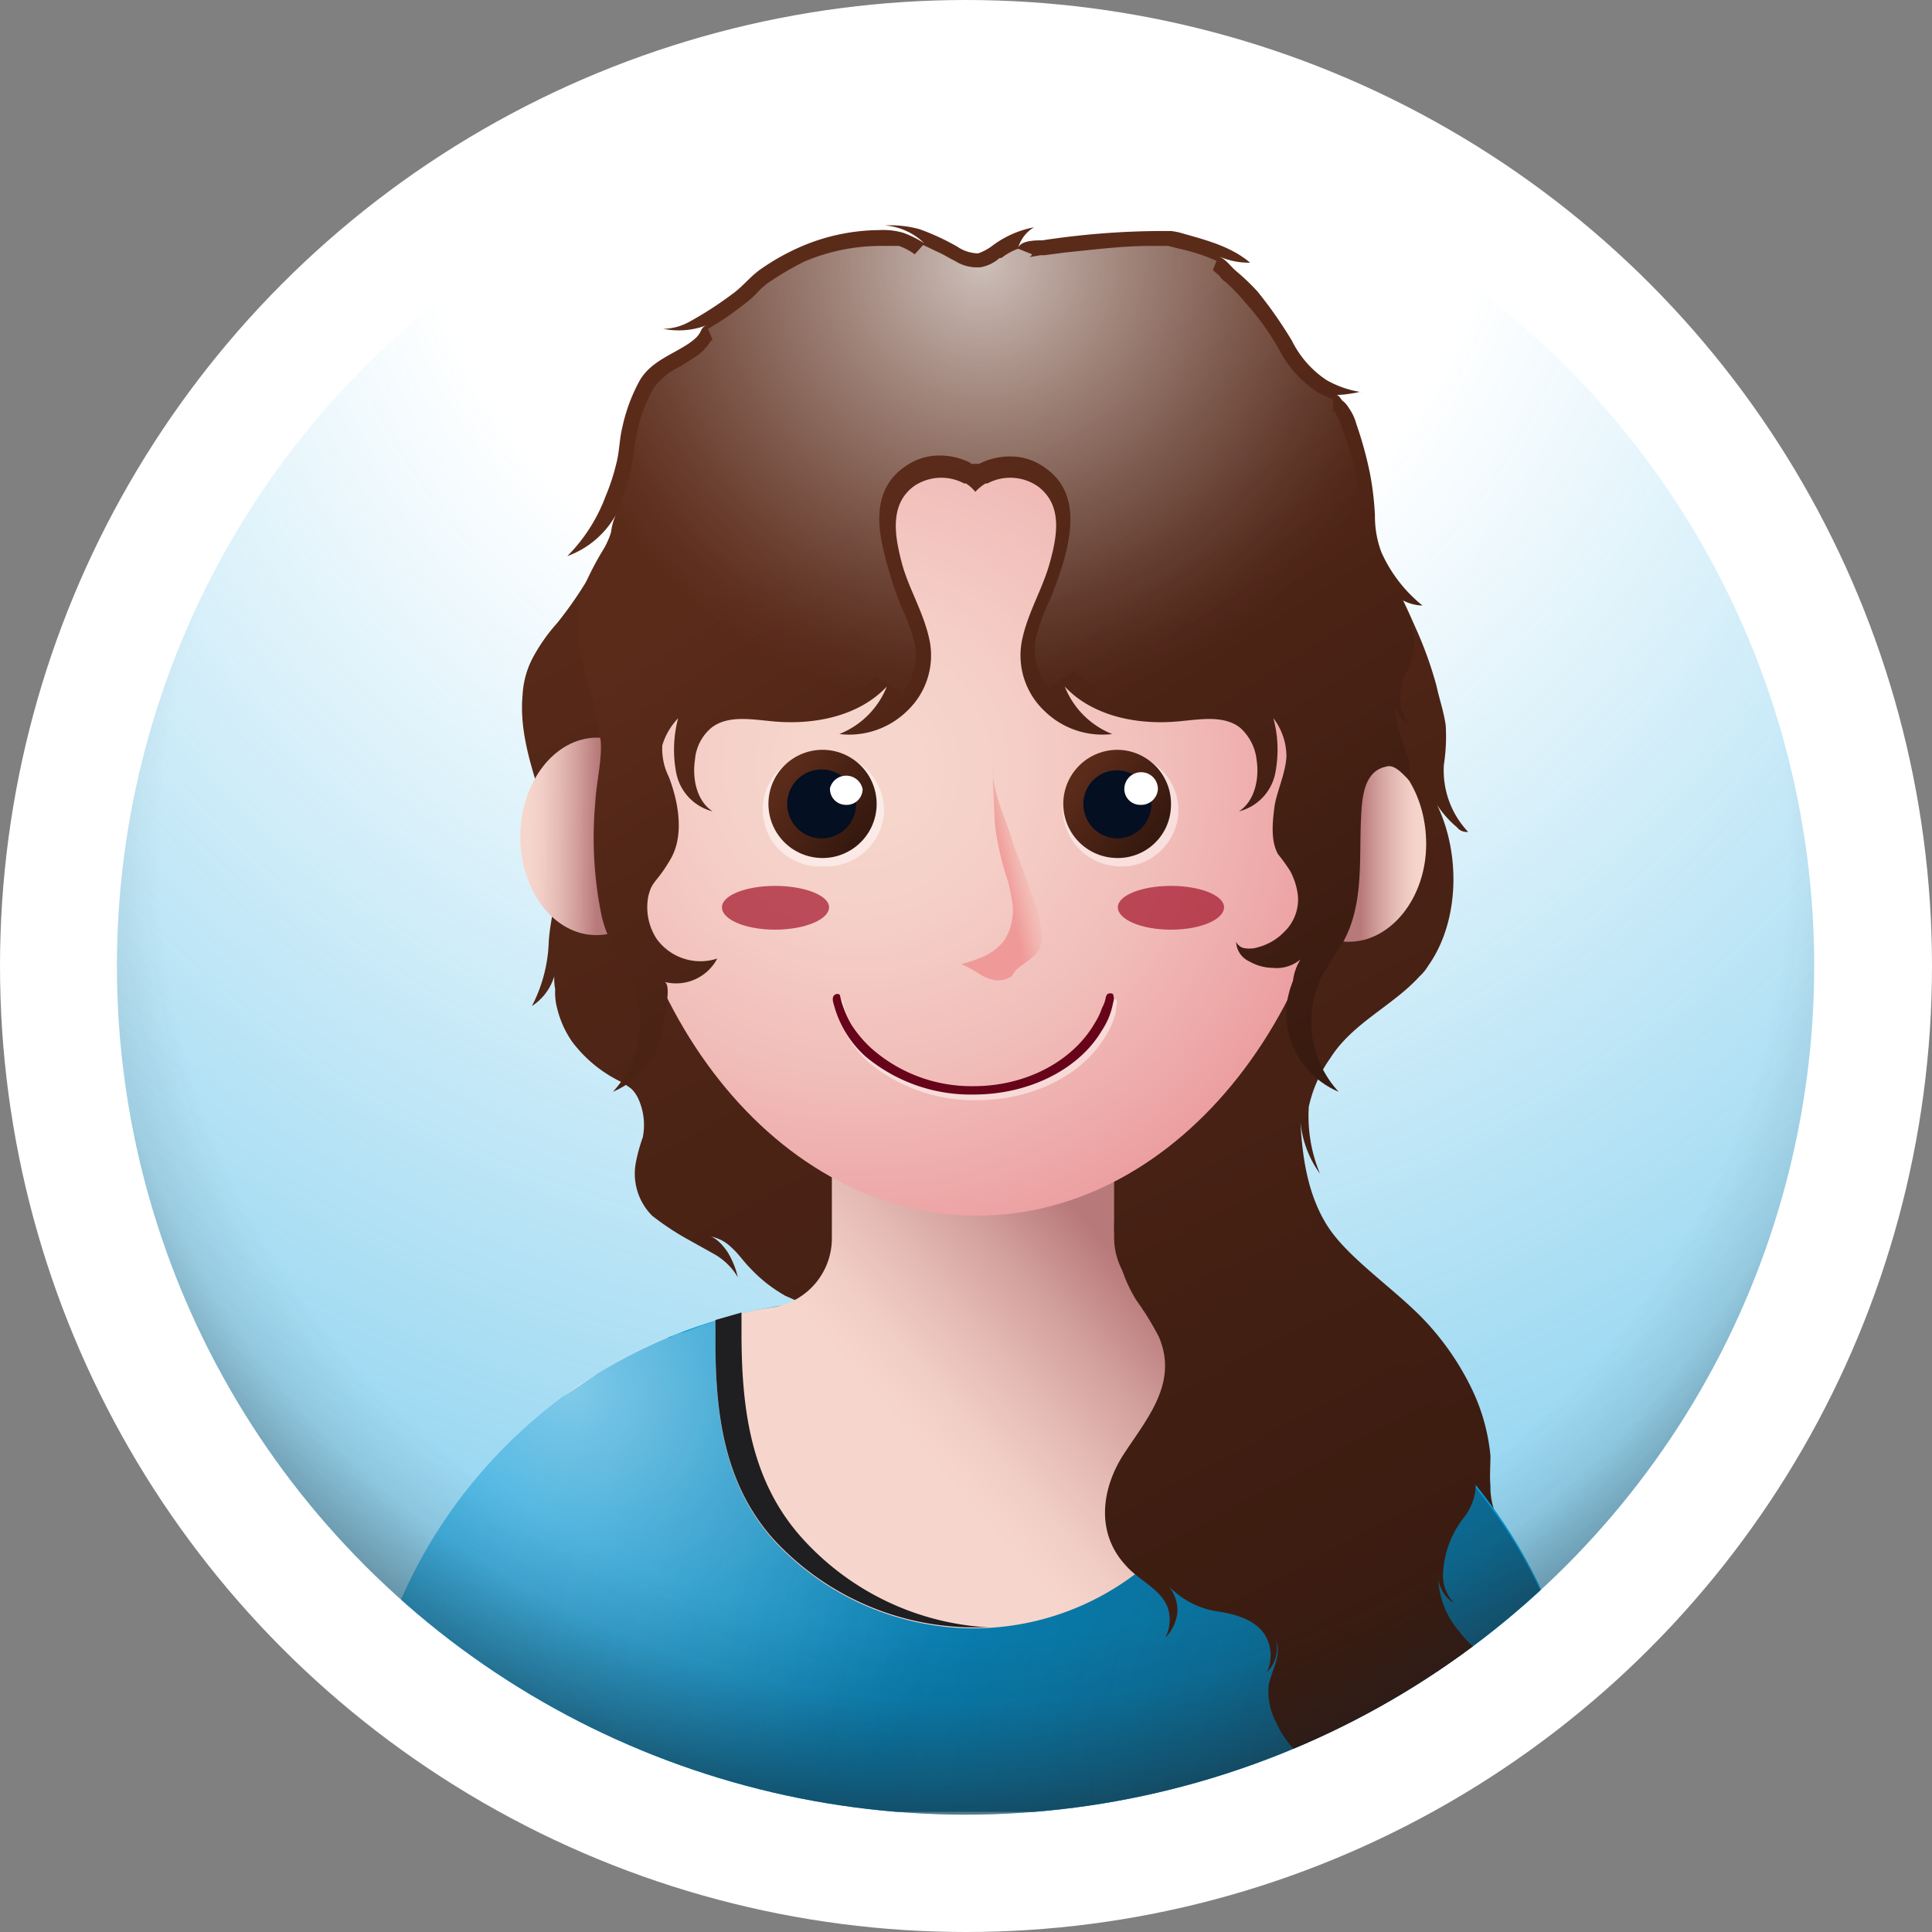 <svg xmlns="http://www.w3.org/2000/svg" xmlns:xlink="http://www.w3.org/1999/xlink" viewBox="0 0 207.4 207.4"><rect x="0" y="0" width="207.4" height="207.4" fill="#808080" stroke="none"/><defs><style>.cls-1{fill:none;}.cls-2{isolation:isolate;}.cls-18,.cls-3{fill:#fff;}.cls-11,.cls-12,.cls-18,.cls-24,.cls-28,.cls-4{opacity:0.5;}.cls-5{fill:url(#radial-gradient);}.cls-6{clip-path:url(#clip-path);}.cls-7{fill:url(#linear-gradient);}.cls-8{fill:url(#linear-gradient-2);}.cls-9{fill:url(#linear-gradient-3);}.cls-10{fill:#009cdd;}.cls-11,.cls-12,.cls-14,.cls-17,.cls-18,.cls-24,.cls-27{mix-blend-mode:overlay;}.cls-11{fill:url(#radial-gradient-2);}.cls-12{fill:url(#radial-gradient-3);}.cls-13{fill:url(#linear-gradient-4);}.cls-14{fill:#1f1e21;}.cls-15{fill:url(#radial-gradient-4);}.cls-16{fill:url(#linear-gradient-5);}.cls-17,.cls-26{opacity:0.7;}.cls-17{fill:url(#radial-gradient-5);}.cls-19{fill:url(#linear-gradient-6);}.cls-20{fill:#040f21;}.cls-21{fill:url(#linear-gradient-7);}.cls-22{fill:url(#linear-gradient-8);}.cls-23{fill:url(#linear-gradient-9);}.cls-25{fill:#68041a;}.cls-27{fill:#a2122a;}.cls-28{fill:url(#radial-gradient-6);}</style><radialGradient id="radial-gradient" cx="102.71" cy="11.79" r="183.33" gradientTransform="translate(103.7 -43) rotate(45)" gradientUnits="userSpaceOnUse"><stop offset="0.32" stop-color="#009cdd" stop-opacity="0"/><stop offset="1" stop-color="#009cdd"/></radialGradient><clipPath id="clip-path"><circle class="cls-1" cx="103.7" cy="103.7" r="91.1" transform="translate(-43 103.7) rotate(-45)"/></clipPath><linearGradient id="linear-gradient" x1="77.64" y1="33.97" x2="163.19" y2="193.41" gradientUnits="userSpaceOnUse"><stop offset="0" stop-color="#5b2b1a"/><stop offset="1" stop-color="#36190f"/></linearGradient><linearGradient id="linear-gradient-2" x1="42.23" y1="62.92" x2="50.41" y2="62.92" gradientTransform="translate(127 39.5) rotate(90)" gradientUnits="userSpaceOnUse"><stop offset="0.09" stop-color="#f6d6cc"/><stop offset="0.25" stop-color="#f2cfc6"/><stop offset="0.47" stop-color="#e6bdb6"/><stop offset="0.73" stop-color="#d29f9c"/><stop offset="1" stop-color="#b8797b"/></linearGradient><linearGradient id="linear-gradient-3" x1="153.21" y1="90.49" x2="146.06" y2="90.49" gradientTransform="matrix(1, 0, 0, 1, 0, 0)" xlink:href="#linear-gradient-2"/><radialGradient id="radial-gradient-2" cx="170.05" cy="194.76" r="131.6" gradientUnits="userSpaceOnUse"><stop offset="0" stop-color="#1f1e21"/><stop offset="0.58" stop-color="#1f1e21" stop-opacity="0.47"/><stop offset="1" stop-color="#1f1e21" stop-opacity="0"/></radialGradient><radialGradient id="radial-gradient-3" cx="61.26" cy="149.25" r="50.82" gradientUnits="userSpaceOnUse"><stop offset="0" stop-color="#fff"/><stop offset="0.09" stop-color="#fff" stop-opacity="0.88"/><stop offset="0.35" stop-color="#fff" stop-opacity="0.57"/><stop offset="0.58" stop-color="#fff" stop-opacity="0.33"/><stop offset="0.77" stop-color="#fff" stop-opacity="0.15"/><stop offset="0.91" stop-color="#fff" stop-opacity="0.04"/><stop offset="1" stop-color="#fff" stop-opacity="0"/></radialGradient><linearGradient id="linear-gradient-4" x1="94.71" y1="156.53" x2="123.13" y2="131.77" gradientUnits="userSpaceOnUse"><stop offset="0.09" stop-color="#f6d6cc"/><stop offset="0.23" stop-color="#f2cfc6"/><stop offset="0.42" stop-color="#e6bdb6"/><stop offset="0.65" stop-color="#d29f9c"/><stop offset="0.88" stop-color="#b8797b"/></linearGradient><radialGradient id="radial-gradient-4" cx="8.23" cy="-50.5" r="54.97" gradientTransform="translate(76.9 131.3) rotate(8)" gradientUnits="userSpaceOnUse"><stop offset="0.09" stop-color="#f6d6cc"/><stop offset="0.31" stop-color="#f5cfc7"/><stop offset="0.61" stop-color="#f1bdb9"/><stop offset="0.95" stop-color="#ec9fa1"/><stop offset="1" stop-color="#eb9b9e"/></radialGradient><linearGradient id="linear-gradient-5" x1="74.55" y1="30.57" x2="135.54" y2="125.9" gradientUnits="userSpaceOnUse"><stop offset="0.25" stop-color="#5b2b1a"/><stop offset="1" stop-color="#36190f"/></linearGradient><radialGradient id="radial-gradient-5" cx="105.46" cy="28.16" r="48.08" xlink:href="#radial-gradient-3"/><linearGradient id="linear-gradient-6" x1="98.7" y1="102.92" x2="107.14" y2="108.42" gradientTransform="translate(-9.4 -24.1) rotate(2.8)" xlink:href="#linear-gradient"/><linearGradient id="linear-gradient-7" x1="130.3" y1="101.4" x2="138.73" y2="106.9" gradientTransform="translate(-9.4 -24.1) rotate(2.8)" xlink:href="#linear-gradient"/><linearGradient id="linear-gradient-8" x1="107.74" y1="93.45" x2="111.91" y2="92.56" gradientUnits="userSpaceOnUse"><stop offset="0" stop-color="#eb6e72"/><stop offset="0.11" stop-color="#ec7476" stop-opacity="0.92"/><stop offset="0.32" stop-color="#ee8481" stop-opacity="0.7"/><stop offset="0.62" stop-color="#f29e93" stop-opacity="0.35"/><stop offset="0.91" stop-color="#f6b8a5" stop-opacity="0"/></linearGradient><linearGradient id="linear-gradient-9" x1="73.75" y1="40.29" x2="156.21" y2="193.98" xlink:href="#linear-gradient"/><radialGradient id="radial-gradient-6" cx="104.62" cy="91.5" r="107.96" gradientTransform="translate(100.9 -40.2) rotate(45) scale(1 0.96)" gradientUnits="userSpaceOnUse"><stop offset="0.81" stop-color="#1f1e21" stop-opacity="0"/><stop offset="0.88" stop-color="#1f1e21" stop-opacity="0.18"/><stop offset="0.96" stop-color="#1f1e21" stop-opacity="0.69"/><stop offset="1" stop-color="#1f1e21"/></radialGradient></defs><g class="cls-2"><g id="Layer_2" data-name="Layer 2"><g id="OBJECTS"><circle class="cls-3" cx="103.7" cy="103.7" r="103.7"/><g class="cls-4"><circle class="cls-5" cx="103.7" cy="103.7" r="91.1" transform="translate(-43 103.7) rotate(-45)"/></g><g class="cls-6"><path class="cls-7" d="M160.4,162.1a52.4,52.4,0,0,0-11.6-11.9l-2.3-1.6a29,29,0,0,0-2.9-1.9,60.7,60.7,0,0,0-9-4.1,53.7,53.7,0,0,0-18.1-3.1h-24a37.7,37.7,0,0,0-4.8.2,4.4,4.4,0,0,1-1.6.2l-1.8-.8a15.7,15.7,0,0,1-3.8-3c-.7-.7-1.2-1.5-2-2.2a4.2,4.2,0,0,0-2.5-1.2c.8,0,1.7,1.1,2.1,1.7a9,9,0,0,1,1.1,2.7,6.9,6.9,0,0,0-2.4-2.4l-3.4-1.9a28.8,28.8,0,0,1-3.4-2.3,6.4,6.4,0,0,1-1.7-5.9,18.2,18.2,0,0,1,.7-2.5,6.8,6.8,0,0,0-.5-4.2,3.6,3.6,0,0,0-.7-1,12.5,12.5,0,0,0-1.2-.8,14.3,14.3,0,0,1-5.2-4.3,10.7,10.7,0,0,1-1.6-3.6,6.5,6.5,0,0,1-.2-2,6.1,6.1,0,0,1-.1-1.4,5.8,5.8,0,0,1-2.4,3.2,16,16,0,0,0,1.8-6.7c.1-2.3.8-4.4.8-6.7a27.9,27.9,0,0,0-1.2-7.5c-1.2-4.1-2.8-8.2-2.4-12.5a9.6,9.6,0,0,1,1.1-4,19,19,0,0,1,2.6-3.7,42.6,42.6,0,0,0,5.9-9.8c2.5-5.5,4-11.6,7-16.9a21.6,21.6,0,0,1,7.2-7.8,14.2,14.2,0,0,1,4.8-1.9c1.7-.3,3.3-.9,5-1.2l6.8-.8a99.5,99.5,0,0,1,13.4-.5,114.9,114.9,0,0,1,18.5,1.9c1.8.3,3.5.6,4.9,1.9a28.1,28.1,0,0,1,4.1,5.5,15.9,15.9,0,0,0,2.6,3.2l1.8,1.6c2.3,2.4,3.1,5.8,3.9,9s1.2,6.5,2.8,9.3,2.5,4.8,3.6,7.3a41.4,41.4,0,0,1,2.1,5.9c.3,1.4.8,2.8,1,4.3a20,20,0,0,1-.2,4.2,9.6,9.6,0,0,0,2.6,7.2,1.3,1.3,0,0,1-1.2-.5,10.7,10.7,0,0,1-2.9-3.8c3.3,5.3,3.5,13.5-.2,18.7a4.8,4.8,0,0,1-.9,1.1c-2.9,3.2-7.2,5-9.6,8.8a14.3,14.3,0,0,0-2.3,5.2,16.1,16.1,0,0,0,1.2,7.2,11.3,11.3,0,0,1-2.1-5.6c.2,3.9.8,7.9,2.9,11.2s6.7,6.4,10,9.7a29.2,29.2,0,0,1,5.4,7.6,21,21,0,0,1,2.1,7.4c0,1.1-.1,2.1,0,3.2A7.5,7.5,0,0,0,160.4,162.1Z"/><ellipse class="cls-8" cx="64.1" cy="89.8" rx="10.6" ry="8.2" transform="translate(-26.3 153.1) rotate(-89.5)"/><path class="cls-9" d="M136.7,90.4c0,5.9,3.6,10.7,8.1,10.7s8.3-4.7,8.3-10.5-3.5-10.7-8.1-10.7S136.8,84.6,136.7,90.4Z"/><path class="cls-10" d="M170.5,193.4v1.1H38.5v-1.1a54,54,0,0,1,22-43.5l3.6-2.4a53.4,53.4,0,0,1,28.3-8h24.1a53.7,53.7,0,0,1,18.1,3.1,60.7,60.7,0,0,1,9,4.1,29,29,0,0,1,2.9,1.9l2.3,1.6a53.9,53.9,0,0,1,21.7,43.2Z"/><path class="cls-11" d="M165,170a53.7,53.7,0,0,0-16.2-19.5l-2.3-1.7-1.2-.8-.5-.3-1.2-.7a61.3,61.3,0,0,0-9-4.2l-1.2-.4-1.3-.4h0l-1.4-.4h-.4l-1.1-.3H129l-.9-.2-.7-.2-1.3-.2h-.6l-1-.2H85.7l-.9.2H82.6l-1,.2h0l-1,.2-.6.2h-.7l-.8.2h-.7l-1,.3-1.5.5-.5.2-1.3.5a4.4,4.4,0,0,0-1.6.6h-.4l-1.2.5a53.6,53.6,0,0,0-6.2,3.4,28.2,28.2,0,0,0-3.6,2.4,54,54,0,0,0-15,16.9,53,53,0,0,0-7,26.6v1.1h132v-1.1A53.6,53.6,0,0,0,165,170Z"/><path class="cls-12" d="M165,170a53.7,53.7,0,0,0-16.2-19.5l-2.3-1.7-1.2-.8-.5-.3-1.2-.7a61.3,61.3,0,0,0-9-4.2l-1.2-.4-1.3-.4h0l-1.4-.4h-.4l-1.1-.3H129l-.9-.2-.7-.2-1.3-.2h-.6l-1-.2H85.7l-.9.2H82.6l-1,.2h0l-1,.2-.6.2h-.7l-.8.2h-.7l-1,.3-1.5.5-.5.2-1.3.5a4.4,4.4,0,0,0-1.6.6h-.4l-1.2.5a53.6,53.6,0,0,0-6.2,3.4,28.2,28.2,0,0,0-3.6,2.4,54,54,0,0,0-15,16.9,53,53,0,0,0-7,26.6v1.1h132v-1.1A53.6,53.6,0,0,0,165,170Z"/><path class="cls-13" d="M132.1,141.8V144c0,8-.9,15.5-6.5,21.6a28.8,28.8,0,0,1-21.1,9.2,29.3,29.3,0,0,1-21.4-9.4c-5.4-6-6.3-13.6-6.3-21.4v-2.2a35,35,0,0,1,6.4-1.5,7.5,7.5,0,0,0,6.1-7.2V125h30.3v7.9a7.6,7.6,0,0,0,6.2,7.4A32.2,32.2,0,0,1,132.1,141.8Z"/><path class="cls-14" d="M106.1,174.7h-1.6a29.3,29.3,0,0,1-21.4-9.4c-5.4-6-6.3-13.6-6.3-21.4v-2.2l2.8-.8v2.1c0,8,.9,15.8,6.4,22A29.1,29.1,0,0,0,106.1,174.7Z"/><path class="cls-15" d="M144.9,79.2c-.2,28.5-18.3,51.5-40.3,51.3S65,107,65.2,78.6s18.3-31.3,40.3-31.1S145.2,50.7,144.9,79.2Z"/><path class="cls-16" d="M151.2,81.6a7.3,7.3,0,0,1,.1,2.2c-.7-.7-1.6-1.8-2.5-1.5-2.5.5-2.6,3.6-2.7,5.7-.2,4.4.3,9.1-1.9,13.1l-2.2,3.5a11.1,11.1,0,0,0,1.7,12.6,9.2,9.2,0,0,1-5.6-9.2,10.7,10.7,0,0,1,.7-2.7,5.7,5.7,0,0,1,.8-2.3,4,4,0,0,1-3,.9,5.2,5.2,0,0,1-2.5-.7,2.4,2.4,0,0,1-1.4-2.1,1.2,1.2,0,0,0,1,.7,2.9,2.9,0,0,0,1.3-.1,6.1,6.1,0,0,0,2.9-1.7,4.8,4.8,0,0,0,1.4-4.1,7.5,7.5,0,0,0-.8-2.4,20.3,20.3,0,0,0-1.3-1.8c-.8-1.4-.6-3.4-.4-5s1.2-3.6,1.3-5.5a6.8,6.8,0,0,0-1.4-4.1,13.1,13.1,0,0,1,.2,5.9,5.3,5.3,0,0,1-3.9,4.1c1.7-1.1,2.2-3.5,1.9-5.5a5.4,5.4,0,0,0-1.8-3.5c-1.7-1.3-4.1-.9-6.2-.7-4.5.5-9.5-.4-12.6-3.7a9.1,9.1,0,0,0,5.1,5.1,8.9,8.9,0,0,1-7.3-2.5,8.2,8.2,0,0,1-2.4-7.5c.6-3,2.2-5.5,3-8.4s1.4-6.2-1.3-8.2a5.2,5.2,0,0,0-5.4-.3h-.2a4.8,4.8,0,0,0-1.1.9,4.3,4.3,0,0,0-1-.9h-.2a5.2,5.2,0,0,0-5.4.3c-2.7,2-2,5.5-1.3,8.2s2.4,5.4,3,8.4a8.2,8.2,0,0,1-2.4,7.5,8.9,8.9,0,0,1-7.3,2.5,9.1,9.1,0,0,0,5.1-5.1c-3.1,3.3-8.1,4.2-12.6,3.7-2.1-.2-4.5-.6-6.2.7a5,5,0,0,0-1.8,3.5c-.3,2,.2,4.4,1.9,5.5A5.3,5.3,0,0,1,72.6,83a13.1,13.1,0,0,1,.2-5.9A7.2,7.2,0,0,0,71.1,80a6.7,6.7,0,0,0,.7,3.4c1,2.6,1.7,6.2.2,8.8s-2,2.3-2.4,4a6.2,6.2,0,0,0,.9,4.6,5.8,5.8,0,0,0,6.5,2.1,5,5,0,0,1-5.7,2.5c.8.2.1,3.3,0,3.8a9.2,9.2,0,0,1-.7,3.2,9,9,0,0,1-4.8,4.8,11.1,11.1,0,0,0,1.7-12.6c-1.2-2.2-2.3-3.7-2.9-6.2a41.6,41.6,0,0,1-.7-12.2c.1-2.1.7-4.4.6-6.5a36.2,36.2,0,0,0-1.7-7.4c-.8-3-1.3-6.2-.2-9.1a31.7,31.7,0,0,1,2.1-4.1,7.2,7.2,0,0,0,.9-2,6.1,6.1,0,0,1,.5-1.8,9.8,9.8,0,0,1-5.2,4.4A18,18,0,0,0,65,53.3a22.9,22.9,0,0,0,1.2-3.7c.3-1.2.3-2.5.6-3.7a18.4,18.4,0,0,1,1.9-5.1c1.2-2,3.4-2.7,5.2-3.9s1-1.6,2-2a8.4,8.4,0,0,1-4.7.4,6,6,0,0,0,2.7-.7,39.4,39.4,0,0,0,4.8-3.1c1.1-.8,1.9-1.9,3.1-2.7a24.6,24.6,0,0,1,3.9-2.2,21.6,21.6,0,0,1,8.7-1.9A7.7,7.7,0,0,1,97,25a11.3,11.3,0,0,1,2.2,1.1A6.8,6.8,0,0,0,95,24.2a11.7,11.7,0,0,1,3.7.4,25,25,0,0,1,4.1,1.9,4.1,4.1,0,0,0,2.2.7,5.5,5.5,0,0,0,1.5-.8,10.8,10.8,0,0,1,4.5-2,3.8,3.8,0,0,0-1.7,2.2c.3-.8,1.9-.8,2.6-.8a86.4,86.4,0,0,1,12.4-1h1.4a7,7,0,0,1,1.4.3c2.5.7,5.1,1.4,7.1,3.1a8,8,0,0,1-3.4-.7c.9.4,1.2,1,1.9,1.6a23.9,23.9,0,0,1,2.3,2.2,46,46,0,0,1,3.7,5.3,10.8,10.8,0,0,0,3.7,4.2,10.7,10.7,0,0,0,3.8,1.3c-.3-.1-.6.1-.9.1a11,11,0,0,1-1.8.2c.3.1.4.4.6.6a2.7,2.7,0,0,1,.7.8,5.3,5.3,0,0,1,.8,1.7,41.2,41.2,0,0,1,1.5,5.5,33.4,33.4,0,0,1,.5,4.3,10.9,10.9,0,0,0,.7,4,15.4,15.4,0,0,0,4.4,5.7,4.6,4.6,0,0,1-2.5-.8,8.7,8.7,0,0,1,1.5,3.4,7,7,0,0,1-.7,4.5,5.9,5.9,0,0,0-.6,3.9,5.8,5.8,0,0,0,.8,1.8,4.1,4.1,0,0,1-1.5-2.1,11.1,11.1,0,0,0,.8,3.6C150.7,80.1,151,80.8,151.2,81.6Z"/><path class="cls-17" d="M70.8,107a1.3,1.3,0,0,1-.8-.9v.3a11.7,11.7,0,0,0-1-2.6,9.9,9.9,0,0,0-.9-1.5A18.2,18.2,0,0,1,66.2,98c-1-3.8-.8-7.8-.6-11.7a19.4,19.4,0,0,1,.2-2.4,20.3,20.3,0,0,0,.3-4.3,28.7,28.7,0,0,0-1.2-6.1l-.5-1.7c-.9-3.4-1-6-.3-8S65,62,65.5,61l.7-1.1a8.2,8.2,0,0,0,1-2.5,1.3,1.3,0,0,0,.1-.6,6.4,6.4,0,0,1,.2-.7L66,55.3l.6-1.3a20.9,20.9,0,0,0,1.2-4,13.8,13.8,0,0,0,.3-2l.3-1.7a17.1,17.1,0,0,1,1.8-4.7,7.6,7.6,0,0,1,2.9-2.3l1.7-1.1a5.3,5.3,0,0,0,1.3-1.3c.2-.3.3-.4.4-.4L76,35.3a30,30,0,0,0,3.7-2.5,10.7,10.7,0,0,0,1.6-1.4,7.5,7.5,0,0,1,1.4-1.2,33.5,33.5,0,0,1,3.6-2.1,21,21,0,0,1,8.1-1.7h2.1a6.8,6.8,0,0,1,1.7.9l.9-1,2.1,1,.9.5.4.2a4.4,4.4,0,0,0,2.2.7h.5a4.1,4.1,0,0,0,2.1-1h.2a6.4,6.4,0,0,1,1.8-1l1.5.6a.7.7,0,0,1-.3.3l1.2-.2h.4l2.3-.3c3-.3,6.1-.7,9.1-.7h1.9l1.2.3a20.7,20.7,0,0,1,4,1.3l-.4,1,.7.6a2.3,2.3,0,0,0,.7.7,21.3,21.3,0,0,1,2.1,2.2,27.9,27.9,0,0,1,3.6,5,12,12,0,0,0,4.3,4.7l1.5.7v1.1a.7.7,0,0,1-.4-.3h.1l.3.4a1,1,0,0,1,.4.5,4.5,4.5,0,0,1,.6,1.4,33.9,33.9,0,0,1,1.5,5.2c.2,1.2.3,2.4.4,3.6v.6a1.7,1.7,0,0,1,.1.7,10.8,10.8,0,0,0,.8,3.8,18.2,18.2,0,0,0,2.9,4.5l-.7.8a6.1,6.1,0,0,1,.5,6,7.1,7.1,0,0,0-.8,4.3H148a15,15,0,0,0,.8,3.9v.2c.1.2.1.5.2.7h-.7c-3.6.8-3.8,4.9-3.9,7v.3a25.3,25.3,0,0,0-.1,2.8c-.1,3.5-.1,6.8-1.6,9.6l-1.1,1.6-1.2,1.9h0l-2.1-2,.7-.7a6.5,6.5,0,0,0,1.8-5.5,7.5,7.5,0,0,0-.9-2.9l-.8-1.3-.5-.6a6.1,6.1,0,0,1-.2-3.9,20.9,20.9,0,0,1,.5-2.1,13.5,13.5,0,0,0,.7-3.7,7.7,7.7,0,0,0-1.7-5.1l-2.9,1.3v.4a4.7,4.7,0,0,0-1-1,6.4,6.4,0,0,0-4.2-1.3l-2.6.2h-2.7c-3.9,0-7.1-1.2-9.1-3.3l-2.7,1.7a.8.8,0,0,0,.2.5,6.5,6.5,0,0,1-1.7-5.7,22.6,22.6,0,0,1,1.5-4.1,41.1,41.1,0,0,0,1.5-4.2c.6-2.3,1.9-7.2-1.9-9.9a6.3,6.3,0,0,0-3.9-1.3,7.3,7.3,0,0,0-3.3.8h-.7c-.1,0-.2,0-.2-.1a7.3,7.3,0,0,0-3.3-.8,6.3,6.3,0,0,0-3.9,1.3c-3.8,2.7-2.5,7.6-1.9,9.9A41.1,41.1,0,0,0,96.7,65a22.6,22.6,0,0,1,1.5,4.1,6.5,6.5,0,0,1-1.7,5.7.8.8,0,0,0,.2-.5L94,72.6c-2,2.1-5.2,3.3-9.1,3.3H82.2l-2.6-.2a6.4,6.4,0,0,0-4.2,1.3,4.7,4.7,0,0,0-1,1v-.4l-2.9-1.3a7.7,7.7,0,0,0-2,3.6,8.3,8.3,0,0,0,.7,4.3c1.2,3,1.3,5.7.4,7.4l-.9,1.2A6.9,6.9,0,0,0,68,95.9a7.2,7.2,0,0,0,1.2,5.9,6.7,6.7,0,0,0,2.5,2.2Z"/><path class="cls-18" d="M94.9,87.2A6.2,6.2,0,0,1,88.4,93,6.1,6.1,0,1,1,89,80.9,6.1,6.1,0,0,1,94.9,87.2Z"/><path class="cls-19" d="M94.1,86.6A5.8,5.8,0,1,1,82.5,86a5.8,5.8,0,0,1,11.6.6Z"/><path class="cls-20" d="M91.9,86.5A3.7,3.7,0,0,1,88.1,90a3.7,3.7,0,1,1,3.8-3.5Z"/><path class="cls-3" d="M92.6,84.7a1.7,1.7,0,0,1-1.8,1.7,1.7,1.7,0,0,1-1.7-1.8,1.8,1.8,0,0,1,3.5.1Z"/><path class="cls-18" d="M126.5,87.2A6.1,6.1,0,0,1,120,93a6.2,6.2,0,0,1-5.9-6.4,6.1,6.1,0,0,1,6.5-5.7A6.1,6.1,0,0,1,126.5,87.2Z"/><path class="cls-21" d="M125.7,86.6a5.7,5.7,0,0,1-6,5.5,5.8,5.8,0,1,1,.5-11.6A5.8,5.8,0,0,1,125.7,86.6Z"/><path class="cls-20" d="M123.6,86.5a3.7,3.7,0,0,1-3.8,3.5,3.7,3.7,0,0,1-3.5-3.8,3.6,3.6,0,0,1,3.8-3.5A3.7,3.7,0,0,1,123.6,86.5Z"/><path class="cls-3" d="M124.3,84.7a1.8,1.8,0,0,1-1.9,1.7,1.7,1.7,0,0,1-1.7-1.8,1.8,1.8,0,0,1,1.9-1.7A1.8,1.8,0,0,1,124.3,84.7Z"/><g class="cls-4"><path class="cls-22" d="M108.7,97.1a22.1,22.1,0,0,0-.5-2.5,31.8,31.8,0,0,1-1.4-6.1l-.3-6.5a8.6,8.6,0,0,0,.1,1.6,25,25,0,0,0,1.1,3.9,35.9,35.9,0,0,1,1.2,3.5c.6,1.5,1.2,3,1.7,4.6a13.1,13.1,0,0,1,1.2,4.7,2.6,2.6,0,0,1-1,2.5c-.6.5-1.3.9-1.8,1.4l-.4.6a2.5,2.5,0,0,1-1.9.4,4.8,4.8,0,0,1-1.8-.8,14,14,0,0,0-1.7-.9c1.8-.5,3.6-1.1,4.7-2.7A6.1,6.1,0,0,0,108.7,97.1Z"/></g><path class="cls-23" d="M119.6,131.6h0a10.1,10.1,0,0,0,.3,2.5,15.3,15.3,0,0,0,2.1,5.5,31.4,31.4,0,0,1,2.4,3.9c2.1,4.9-1.2,8.7-3.7,12.5s-3.1,8.6.2,12.1c1.4,1.6,3.8,2.5,4.5,4.6a4.2,4.2,0,0,1-.3,3.1,4.6,4.6,0,0,0,1.3-2.8,4.2,4.2,0,0,0-1-2.8,9.1,9.1,0,0,0,5.4,2.8c1.9.3,4.1.9,5.1,2.7a4.2,4.2,0,0,1,.1,3.8,3.5,3.5,0,0,0,1-3.3c.6,1.5-.5,3.1-.8,4.7a6.9,6.9,0,0,0,.8,4,10.1,10.1,0,0,0,5.7,5.4l2.8.5a18.9,18.9,0,0,0,7.5-.3l3.9-1.4,1.6-.3a1.8,1.8,0,0,1,1.6.5,1.5,1.5,0,0,1-.1,2.1,1.6,1.6,0,0,0,.8-2c.3.1.5.6.5,1a1.8,1.8,0,0,1-.8.9,2.8,2.8,0,0,1-2.2.3,3.6,3.6,0,0,0,3.2-.1,6,6,0,0,0,3.2-4.5,8.1,8.1,0,0,0-.8-4.6,8.4,8.4,0,0,0-3-3.7l-2.1-1.4a10.4,10.4,0,0,1-2.1-2.1,9.3,9.3,0,0,1-2.3-5.7,3.7,3.7,0,0,0,1.4,2.4l.3.2a4.3,4.3,0,0,1-1.2-2.9,10.5,10.5,0,0,1,2.1-6.1,6.2,6.2,0,0,0,1.4-3.2c.2-2.5-1.2-5.1-2.5-7.1a42.6,42.6,0,0,0-7.3-8.5c-5.3-4.4-12-6.7-18.5-8.9-3.9-1.3-8-3.4-10.5-6.8C119.9,129.1,119.6,130.9,119.6,131.6Z"/><g class="cls-24"><path class="cls-3" d="M119.8,108.2v.4a8.5,8.5,0,0,1-1.1,2.6c-2.4,4.1-7.7,6.9-13.8,6.9A17.6,17.6,0,0,1,93.2,114a12.4,12.4,0,0,1-3.5-5.6c0-.3-.1-.9.2-1.1a.4.4,0,0,1,.6.3,11.1,11.1,0,0,0,1.2,3,12.7,12.7,0,0,0,2.1,2.5,16.2,16.2,0,0,0,11,4.1c5.8,0,10.8-2.8,13.1-6.9a10.1,10.1,0,0,0,.7-1.5,3.6,3.6,0,0,0,.4-1.1.5.5,0,0,1,.2-.4.5.5,0,0,1,.7.1A2.2,2.2,0,0,1,119.8,108.2Z"/></g><path class="cls-25" d="M119.5,107.6a7.9,7.9,0,0,1-1.2,3c-2.4,4.1-7.7,6.9-13.8,6.9a17.6,17.6,0,0,1-11.6-4.1,11.4,11.4,0,0,1-3.4-5.6c-.1-.3-.2-.8.1-1s.6-.1.6.2a11.1,11.1,0,0,0,1.2,3,12.7,12.7,0,0,0,2.1,2.5,16.2,16.2,0,0,0,11,4.1c5.8,0,10.8-2.8,13.1-6.9a6.9,6.9,0,0,0,.7-1.5,3.6,3.6,0,0,0,.4-1.1.8.8,0,0,1,.2-.4c.2-.1.6-.1.6.1A1.1,1.1,0,0,1,119.5,107.6Z"/><g class="cls-26"><path class="cls-27" d="M89,97.4c0,1.3-2.6,2.4-5.8,2.4s-5.7-1.1-5.7-2.4,2.6-2.3,5.7-2.3S89,96.1,89,97.4Z"/><path class="cls-27" d="M131.4,97.4c0,1.3-2.5,2.4-5.7,2.4s-5.7-1.1-5.7-2.4,2.6-2.3,5.7-2.3S131.4,96.1,131.4,97.4Z"/></g></g><circle class="cls-28" cx="103.7" cy="103.7" r="91.1" transform="translate(-43 103.7) rotate(-45)"/></g></g></g></svg>